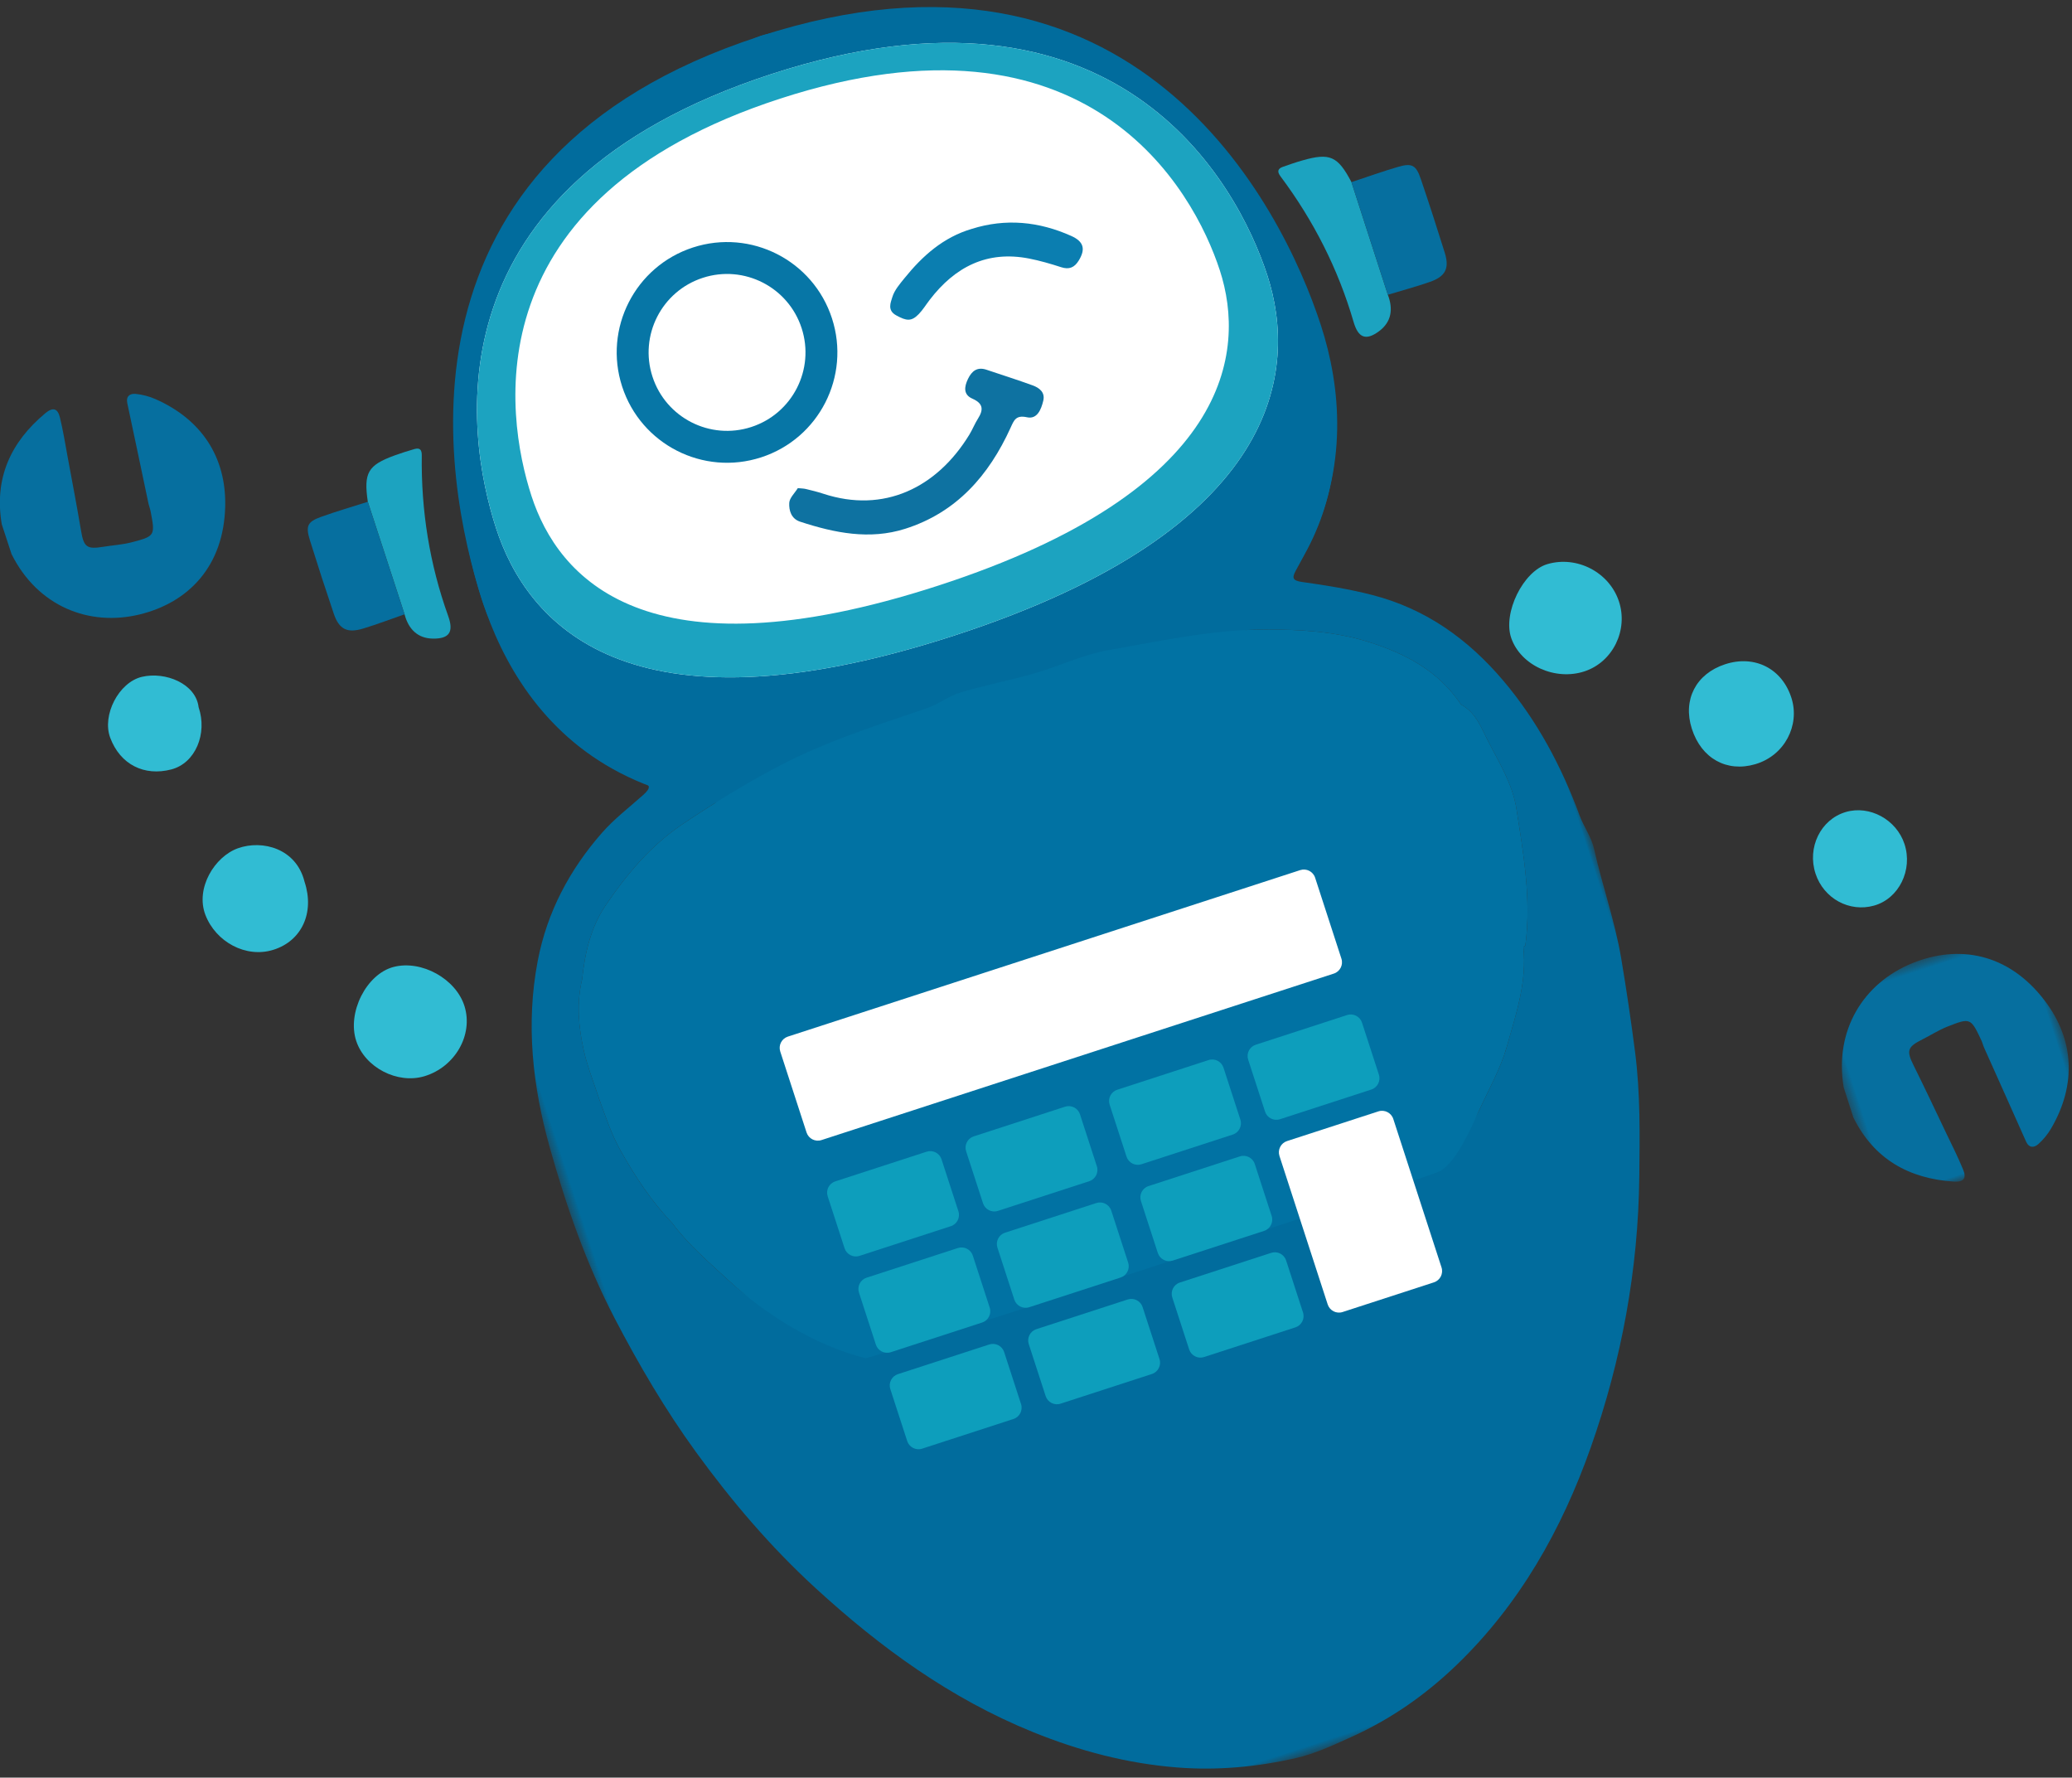 <?xml version="1.0" encoding="UTF-8"?>
<svg width="211px" height="181px" viewBox="0 0 211 181" version="1.1" xmlns="http://www.w3.org/2000/svg" xmlns:xlink="http://www.w3.org/1999/xlink">
    <rect x="0" y="0" width="211" height="181" fill="#333333" stroke="none"/>
    <!-- Generator: Sketch 51.3 (57544) - http://www.bohemiancoding.com/sketch -->
    <title>Group 75</title>
    <desc>Created with Sketch.</desc>
    <defs>
        <polygon id="path-1" points="0.493 0.451 111.164 0.451 111.164 166.361 0.493 166.361"></polygon>
        <polygon id="path-3" points="0.461 0.514 23.39 0.514 23.39 23.167 0.461 23.167"></polygon>
    </defs>
    <g id="Page-1" stroke="none" stroke-width="1" fill="none" fill-rule="evenodd">
        <g id="BOT_OnePageScroller_Mobil_dt_1a" transform="translate(-79, -3530)">
            <g id="content-3" transform="translate(-67, 3503)">
                <g id="Group-75" transform="translate(255.5, 117.5) rotate(-18) translate(-255.5, -117.5) translate(163, 25)">
                    <path d="M67.162,6.196 C69.141,4.403 71.623,3.496 74.058,2.687 C77.664,1.489 81.337,0.408 85.22,0.401 C86.599,0.399 87.992,-0.088 89.351,0.014 C95.937,0.514 102.406,1.581 108.367,4.661 C108.89,4.932 109.337,5.345 109.82,5.692 C108.613,5.711 107.406,5.744 106.199,5.742 C105.409,5.741 105.482,6.291 105.463,6.801 C102,5.325 98.308,4.433 94.633,4.268 C89.954,4.058 85.224,3.724 80.521,4.642 C77.267,5.278 74.105,6.116 71.03,7.328 C71.015,6.811 71.076,6.269 70.283,6.27 C69.243,6.272 68.202,6.223 67.162,6.196" id="Fill-1" fill="#016C9D"></path>
                    <path d="M154.196,81.747 C154.165,78.632 151.563,75.998 148.434,75.914 C145.86,75.844 142.567,79.245 142.613,81.926 C142.663,84.884 145.521,87.492 148.684,87.466 C151.714,87.442 154.226,84.835 154.196,81.747" id="Fill-3" fill="#31BCD3"></path>
                    <path d="M157.25,96.398 C157.265,93.299 159.375,91.211 162.498,91.204 C165.679,91.197 167.905,93.429 167.865,96.594 C167.829,99.467 165.405,101.922 162.274,101.831 C159.268,101.743 157.235,99.593 157.25,96.398" id="Fill-5" fill="#31BCD3"></path>
                    <path d="M141.463,44.81 C141.547,46.363 140.966,47.562 139.452,48.067 C137.892,48.587 137.238,48.066 137.291,46.362 C137.464,40.741 136.602,35.284 134.796,29.97 C134.607,29.413 134.74,29.136 135.318,29.118 C136.023,29.097 136.73,29.086 137.435,29.113 C140.331,29.22 140.978,29.809 141.482,32.758 C141.475,36.776 141.469,40.793 141.463,44.81" id="Fill-7" fill="#1CA3C0"></path>
                    <path d="M141.463,44.81 C141.469,40.793 141.475,36.776 141.482,32.758 C143.145,32.75 144.811,32.696 146.472,32.747 C147.955,32.792 148.279,33.139 148.298,34.649 C148.332,37.277 148.331,39.905 148.298,42.532 C148.278,44.2 147.62,44.856 145.921,44.888 C144.436,44.917 142.949,44.841 141.463,44.81" id="Fill-9" fill="#066F9F"></path>
                    <path d="M174.218,114.258 C174.225,117.039 171.967,119.359 169.347,119.263 C166.736,119.167 164.682,117 164.671,114.332 C164.66,111.529 166.866,109.244 169.521,109.309 C172.064,109.369 174.21,111.631 174.218,114.258" id="Fill-11" fill="#31BCD3"></path>
                    <g id="Group-15" transform="translate(32.861, 17.323)">
                        <mask id="mask-2" fill="white">
                            <use xlink:href="#path-1"></use>
                        </mask>
                        <g id="Clip-14"></g>
                        <path d="M104.911,81.121 C104.162,85.79 103.514,90.484 101.452,94.82 C101.427,94.872 101.29,94.871 101.205,94.894 C100.486,98.389 98.373,101.195 96.462,104.05 C95.173,105.972 93.408,107.579 91.824,109.297 C90.398,110.845 88.514,111.738 86.565,112.258 C85.437,112.559 84.392,112.571 83.968,113.878 C83.935,113.977 83.477,113.939 83.217,113.964 L71.005,113.712 C71,112.48 70.965,112.018 70.939,110.786 C69.909,110.964 68.879,111.141 67.848,111.317 C67.82,113.964 67.82,113.966 65.275,113.967 C62.746,113.968 60.216,113.957 57.687,113.97 C56.179,113.979 56.128,114.032 56.174,112.357 C56.189,111.834 56.172,111.311 56.169,110.787 L53.011,110.787 C52.927,111.804 53.172,113.076 52.648,113.751 C52.271,114.235 50.869,113.954 49.923,113.961 C47.393,113.979 44.862,113.957 42.332,113.97 C40.797,113.979 40.774,114.005 40.819,112.355 C40.834,111.832 40.821,111.309 40.821,110.785 C39.464,110.724 39.386,111.819 39.262,112.686 C39.149,113.479 38.691,113.418 38.173,113.434 C37.932,113.615 37.691,113.951 37.447,113.953 C33.963,113.984 30.478,113.94 26.994,113.987 C26.128,113.998 25.947,113.615 25.985,112.904 C25.478,112.832 24.879,112.911 24.48,112.663 C20.128,109.964 16.309,106.769 13.731,102.171 C12.398,99.791 10.973,97.489 10.096,94.894 C8.773,92.141 7.971,89.251 7.368,86.246 C6.986,84.34 6.984,82.482 6.918,80.592 C6.918,78.859 6.789,77.114 6.949,75.396 C7.176,72.948 7.717,70.551 9.037,68.41 C10.131,65.939 11.523,63.633 13.669,61.97 C16.696,59.627 19.886,57.62 23.682,56.542 C27.277,55.521 30.855,54.659 34.546,54.007 C39.994,53.044 45.432,53.104 50.897,53.023 C52.167,53.005 53.437,52.526 54.701,52.554 C57.294,52.613 59.88,52.94 62.474,53.027 C65.114,53.116 67.803,52.743 70.395,53.112 C75.675,53.862 80.981,54.371 86.148,56.032 C89.6,57.141 92.875,58.416 95.789,60.484 C98.988,62.754 101.691,65.514 102.793,69.468 C104.023,70.738 104.039,72.503 104.294,74.027 C104.683,76.349 105.243,78.714 104.911,81.121 M110.793,83.986 C110.578,78.648 109.686,73.488 107.642,68.493 C105.525,63.321 102.369,59.075 97.657,56.076 C95.609,54.772 93.43,53.657 91.244,52.593 C90.359,52.163 90.417,51.865 91.001,51.309 C91.449,50.883 91.891,50.452 92.344,50.032 C97.532,45.211 99.969,39.045 100.593,32.188 C101.232,25.16 100.424,18.252 97.727,11.635 C96.077,7.588 94.244,3.667 91.189,0.451 C91.173,1.21 91.157,1.968 91.14,2.727 L92.736,5.894 C93.011,6.094 93.417,6.231 93.543,6.5 C94.755,9.108 95.84,11.733 96.553,14.568 C97.04,16.506 96.426,18.567 97.476,20.372 C97.591,20.57 97.526,20.897 97.487,21.156 C97.144,23.432 97.064,25.796 96.356,27.955 C95.651,30.104 94.513,32.191 93.188,34.036 C92.043,35.629 90.432,36.918 88.916,38.211 C85.67,40.977 81.719,42.363 77.701,43.474 C74.925,44.242 72.105,44.835 69.209,45.2 C66.424,45.551 63.618,45.275 60.908,45.728 C58.644,46.106 56.4,46.298 54.179,46.103 C51.056,45.827 47.895,45.925 44.822,45.533 C40.222,44.946 35.598,44.193 31.215,42.471 C28.185,41.281 25.363,39.782 22.693,37.893 C19.076,35.334 17.01,31.774 15.769,27.709 C14.653,24.05 14.735,20.338 15.265,16.486 C15.767,12.834 17.313,9.69 18.576,6.378 C18.65,6.184 18.925,6.066 19.107,5.912 C19.813,4.676 20.518,3.44 21.224,2.204 C21.043,1.673 21.676,0.873 20.696,0.607 C20.489,0.86 20.275,1.108 20.077,1.367 C14.031,9.265 11.425,18.328 11.266,28.131 C11.223,30.798 11.702,33.509 12.227,36.142 C13.42,42.126 16.191,47.247 21.031,51.119 C21.803,51.736 21.723,52.063 20.743,52.493 C18.996,53.26 17.17,53.901 15.542,54.872 C11.262,57.425 7.765,60.794 5.326,65.211 C2.143,70.98 0.864,77.248 0.603,83.722 C0.351,89.942 0.484,96.148 1.526,102.341 C2.407,107.569 3.539,112.715 5.169,117.744 C7.07,123.607 9.41,129.287 12.455,134.676 C16.877,142.502 22.066,149.663 29.006,155.502 C32.915,158.791 37.12,161.5 41.827,163.456 C45.619,165.032 49.588,165.927 53.654,166.299 C55.64,166.482 57.646,166.223 59.659,166.001 C64.048,165.52 68.156,164.27 72.081,162.37 C80.145,158.465 86.577,152.545 91.965,145.521 C97.713,138.028 102.177,129.777 105.206,120.805 C106.561,116.792 107.932,112.789 108.721,108.591 C109.316,105.431 109.85,102.276 110.322,99.096 C110.889,95.274 110.778,91.43 111.144,87.608 C111.258,86.423 110.842,85.197 110.793,83.986" id="Fill-13" fill="#016C9D" mask="url(#mask-2)"></path>
                    </g>
                    <path d="M116.202,9.538 C114.216,8.056 112.303,6.38 109.82,5.692 C108.613,5.711 107.406,5.744 106.199,5.742 C105.409,5.742 105.482,6.291 105.463,6.801 C107.973,7.992 110.497,9.156 112.98,10.401 C113.396,10.61 113.636,11.169 113.957,11.566 C114.524,11.705 115.218,11.68 115.639,12.007 C118.589,14.294 121.413,16.723 123.547,19.843 C123.627,19.96 123.847,19.983 124.002,20.05 C124.018,19.291 124.034,18.532 124.051,17.774 C122.134,14.363 119.269,11.828 116.202,9.538" id="Fill-16" fill="#016C9D"></path>
                    <path d="M67.162,6.196 C68.202,6.223 69.243,6.272 70.283,6.27 C71.076,6.269 71.015,6.811 71.03,7.328 C68.829,7.917 66.908,9.024 65.194,10.51 C64.371,10.898 63.424,11.138 62.744,11.701 C60.134,13.858 57.129,15.593 55.26,18.571 C55.006,18.976 54.483,19.212 54.085,19.527 C53.905,18.996 54.537,18.196 53.557,17.93 C54.98,15.129 57.426,13.217 59.66,11.173 C61.505,9.485 63.663,8.136 65.717,6.688 C66.116,6.406 66.676,6.354 67.162,6.196" id="Fill-18" fill="#016C9D"></path>
                    <path d="M125.607,38.138 C125.516,42.119 123.999,45.545 121.315,48.474 C117.325,52.828 112.115,54.752 106.551,56.114 C97.926,58.226 89.164,57.888 80.441,57.542 C74.756,57.317 69.112,56.149 63.873,53.776 C58.534,51.359 54.365,47.671 52.787,41.756 C52.003,38.818 51.472,35.833 52.396,32.766 C52.693,31.783 52.559,30.669 52.622,29.614 C52.934,28.939 53.267,28.272 53.556,27.587 C55.714,22.471 58.697,17.985 63.283,14.697 C64.672,13.7 66.004,12.624 67.361,11.585 C70.13,10.706 72.538,8.991 75.421,8.314 C77.833,7.747 80.208,7.116 82.665,6.689 C85.461,6.205 88.219,6.312 90.995,6.288 C95.781,6.247 100.343,7.48 104.775,9.127 C106.764,9.866 108.59,11.041 110.502,11.996 C110.721,12.107 111.012,12.075 111.271,12.109 C112.976,13.396 114.817,14.541 116.355,16.004 C118.682,18.218 120.865,20.63 122.324,23.526 C123.281,25.427 124.51,27.241 124.774,29.457 C124.828,29.907 125.264,30.312 125.523,30.738 C125.557,33.204 125.664,35.673 125.607,38.138 M130.338,37.695 C129.287,35.89 129.901,33.829 129.414,31.891 C128.701,29.056 127.617,26.431 126.404,23.823 C126.279,23.554 125.873,23.417 125.597,23.217 C125.684,24.108 125.79,24.998 125.881,25.888 C125.79,24.998 125.684,24.108 125.597,23.217 L124.002,20.05 C123.847,19.983 123.627,19.961 123.547,19.842 C121.413,16.723 118.59,14.294 115.639,12.007 C115.218,11.68 114.524,11.705 113.956,11.567 C113.636,11.169 113.396,10.61 112.981,10.401 C110.497,9.156 107.973,7.992 105.463,6.801 C102,5.326 98.308,4.434 94.634,4.268 C89.954,4.058 85.224,3.724 80.522,4.642 C77.268,5.277 74.105,6.116 71.031,7.328 C68.828,7.917 66.908,9.024 65.195,10.51 C64.37,10.898 63.423,11.138 62.744,11.7 C60.135,13.858 57.129,15.592 55.261,18.572 C55.006,18.976 54.484,19.212 54.085,19.527 C53.38,20.763 52.674,21.999 51.968,23.235 C51.787,23.388 51.512,23.506 51.438,23.701 C50.175,27.013 48.628,30.157 48.126,33.809 C47.596,37.661 47.514,41.373 48.63,45.032 C49.871,49.096 51.938,52.657 55.554,55.216 C58.224,57.105 61.046,58.604 64.077,59.794 C68.46,61.516 73.083,62.268 77.684,62.855 C80.757,63.248 83.917,63.15 87.04,63.425 C89.261,63.62 91.505,63.429 93.77,63.051 C96.48,62.598 99.286,62.874 102.071,62.522 C104.966,62.157 107.786,61.565 110.563,60.797 C114.581,59.686 118.531,58.3 121.777,55.534 C123.294,54.241 124.905,52.952 126.05,51.358 C127.375,49.514 128.513,47.427 129.218,45.278 C129.926,43.119 130.005,40.754 130.349,38.479 C130.387,38.22 130.453,37.893 130.338,37.695" id="Fill-20" fill="#47B0D1"></path>
                    <path d="M88.717,0.014 C48.539,0.014 44.133,32.904 44.133,45.936 C44.133,58.968 50.452,78.22 88.7,78.22 C126.947,78.22 134.02,58.707 134.02,45.675 C134.02,32.643 128.896,0.014 88.717,0.014" id="Fill-22" fill="#016C9D"></path>
                    <path d="M88.746,4.041 C51.802,4.041 47.75,29.326 47.75,39.345 C47.75,49.364 53.561,64.165 88.73,64.165 C123.899,64.165 130.402,49.163 130.402,39.145 C130.402,29.125 125.69,4.041 88.746,4.041" id="Fill-24" fill="#FFFFFF"></path>
                    <path d="M78.235,44.968 C78.534,45.1 78.779,45.176 78.991,45.307 C79.51,45.626 80.03,45.948 80.521,46.307 C85.753,50.138 91.704,49.324 96.535,45.183 C97.001,44.783 97.397,44.297 97.87,43.906 C98.701,43.22 98.859,42.602 97.96,41.801 C97.189,41.115 97.541,40.388 98.149,39.75 C98.765,39.103 99.431,38.844 100.233,39.44 C101.559,40.427 102.906,41.386 104.208,42.404 C104.782,42.853 105.22,43.473 104.757,44.228 C104.289,44.996 103.58,45.858 102.661,45.317 C101.651,44.725 101.297,45.209 100.73,45.827 C97.132,49.755 92.829,52.323 87.348,52.283 C83.55,52.256 80.376,50.46 77.4,48.287 C76.63,47.724 76.665,46.841 76.94,46.128 C77.124,45.651 77.778,45.356 78.235,44.968" id="Fill-26" fill="#0E72A1"></path>
                    <path d="M137.155,91.35 C136.9,89.826 136.884,88.061 135.655,86.791 C134.553,82.837 131.849,80.077 128.65,77.807 C125.736,75.739 122.462,74.464 119.009,73.354 C113.843,71.694 108.536,71.185 103.256,70.435 C100.665,70.066 97.975,70.439 95.335,70.35 C92.741,70.263 90.156,69.935 87.563,69.877 C86.299,69.848 85.029,70.328 83.759,70.346 C78.293,70.427 72.856,70.367 67.408,71.329 C63.717,71.982 60.138,72.844 56.543,73.865 C52.748,74.943 49.557,76.95 46.531,79.293 C44.384,80.956 42.992,83.261 41.898,85.732 C40.578,87.874 40.037,90.271 39.81,92.719 C39.65,94.437 39.78,96.182 39.78,97.915 C39.845,99.804 39.848,101.663 40.23,103.568 C40.833,106.574 41.635,109.464 42.957,112.217 C43.835,114.812 45.259,117.114 46.592,119.494 C49.17,124.092 53.065,128.65 57.417,131.349 C57.815,131.597 117.899,131.607 119.027,131.307 C120.976,130.787 123.259,128.168 124.685,126.62 C126.269,124.902 128.035,123.295 129.323,121.373 C131.235,118.518 133.347,115.711 134.066,112.217 C134.151,112.194 134.289,112.195 134.314,112.143 C136.376,107.807 137.024,103.112 137.773,98.444 C138.105,96.037 137.544,93.672 137.155,91.35" id="Fill-28" fill="#0172A3"></path>
                    <path d="M103.229,25.336 C106.872,25.367 109.99,26.741 112.658,29.156 C113.71,30.107 113.622,30.912 112.585,31.784 C111.964,32.307 111.384,32.364 110.692,31.861 C109.782,31.199 108.843,30.562 107.861,30.015 C104.039,27.889 100.409,28.492 96.934,30.883 C96.432,31.227 95.964,31.632 95.43,31.917 C94.471,32.427 94.012,32.201 93.19,31.321 C92.475,30.553 93.072,29.917 93.389,29.457 C93.811,28.843 94.533,28.407 95.184,27.985 C97.624,26.397 100.222,25.254 103.229,25.336" id="Fill-30" fill="#0B7EB0"></path>
                    <path d="M114.873,108.845 L60.013,108.845 C59.347,108.845 58.807,108.305 58.807,107.639 L58.807,98.973 C58.807,98.307 59.347,97.767 60.013,97.767 L114.873,97.767 C115.539,97.767 116.078,98.307 116.078,98.973 L116.078,107.639 C116.078,108.305 115.539,108.845 114.873,108.845" id="Fill-32" fill="#FFFFFF"></path>
                    <path d="M84.654,121.254 L74.876,121.254 C74.21,121.254 73.67,120.714 73.67,120.048 L73.67,114.483 C73.67,113.818 74.21,113.278 74.876,113.278 L84.654,113.278 C85.32,113.278 85.86,113.818 85.86,114.483 L85.86,120.048 C85.86,120.714 85.32,121.254 84.654,121.254" id="Fill-34" fill="#0D9EBC"></path>
                    <path d="M100.02,121.254 L90.241,121.254 C89.576,121.254 89.036,120.714 89.036,120.048 L89.036,114.483 C89.036,113.818 89.576,113.278 90.241,113.278 L100.02,113.278 C100.686,113.278 101.226,113.818 101.226,114.483 L101.226,120.048 C101.226,120.714 100.686,121.254 100.02,121.254" id="Fill-36" fill="#0D9EBC"></path>
                    <path d="M114.853,121.254 L105.074,121.254 C104.408,121.254 103.869,120.714 103.869,120.048 L103.869,114.483 C103.869,113.818 104.408,113.278 105.074,113.278 L114.853,113.278 C115.519,113.278 116.058,113.818 116.058,114.483 L116.058,120.048 C116.058,120.714 115.519,121.254 114.853,121.254" id="Fill-38" fill="#0D9EBC"></path>
                    <path d="M114.853,141.895 L105.074,141.895 C104.408,141.895 103.869,141.355 103.869,140.689 L103.869,124.797 C103.869,124.131 104.408,123.591 105.074,123.591 L114.853,123.591 C115.519,123.591 116.058,124.131 116.058,124.797 L116.058,140.689 C116.058,141.355 115.519,141.895 114.853,141.895" id="Fill-40" fill="#FFFFFF"></path>
                    <path d="M69.83,121.254 L60.051,121.254 C59.385,121.254 58.846,120.714 58.846,120.048 L58.846,114.483 C58.846,113.818 59.385,113.278 60.051,113.278 L69.83,113.278 C70.496,113.278 71.035,113.818 71.035,114.483 L71.035,120.048 C71.035,120.714 70.496,121.254 69.83,121.254" id="Fill-42" fill="#0D9EBC"></path>
                    <path d="M84.654,131.568 L74.876,131.568 C74.21,131.568 73.67,131.027 73.67,130.361 L73.67,124.797 C73.67,124.131 74.21,123.591 74.876,123.591 L84.654,123.591 C85.32,123.591 85.86,124.131 85.86,124.797 L85.86,130.361 C85.86,131.027 85.32,131.568 84.654,131.568" id="Fill-44" fill="#0D9EBC"></path>
                    <path d="M100.02,131.568 L90.241,131.568 C89.576,131.568 89.036,131.027 89.036,130.361 L89.036,124.797 C89.036,124.131 89.576,123.591 90.241,123.591 L100.02,123.591 C100.686,123.591 101.226,124.131 101.226,124.797 L101.226,130.361 C101.226,131.027 100.686,131.568 100.02,131.568" id="Fill-46" fill="#0D9EBC"></path>
                    <path d="M69.83,131.568 L60.051,131.568 C59.385,131.568 58.846,131.027 58.846,130.361 L58.846,124.797 C58.846,124.131 59.385,123.591 60.051,123.591 L69.83,123.591 C70.496,123.591 71.035,124.131 71.035,124.797 L71.035,130.361 C71.035,131.027 70.496,131.568 69.83,131.568" id="Fill-48" fill="#0D9EBC"></path>
                    <path d="M84.654,141.895 L74.876,141.895 C74.21,141.895 73.67,141.355 73.67,140.689 L73.67,135.124 C73.67,134.459 74.21,133.918 74.876,133.918 L84.654,133.918 C85.32,133.918 85.86,134.459 85.86,135.124 L85.86,140.689 C85.86,141.355 85.32,141.895 84.654,141.895" id="Fill-50" fill="#0D9EBC"></path>
                    <path d="M100.02,141.895 L90.241,141.895 C89.576,141.895 89.036,141.355 89.036,140.689 L89.036,135.124 C89.036,134.459 89.576,133.918 90.241,133.918 L100.02,133.918 C100.686,133.918 101.226,134.459 101.226,135.124 L101.226,140.689 C101.226,141.355 100.686,141.895 100.02,141.895" id="Fill-52" fill="#0D9EBC"></path>
                    <path d="M69.83,141.895 L60.051,141.895 C59.385,141.895 58.846,141.355 58.846,140.689 L58.846,135.124 C58.846,134.459 59.385,133.918 60.051,133.918 L69.83,133.918 C70.496,133.918 71.035,134.459 71.035,135.124 L71.035,140.689 C71.035,141.355 70.496,141.895 69.83,141.895" id="Fill-54" fill="#0D9EBC"></path>
                    <g id="Group-58" transform="translate(160.2, 125.492)">
                        <mask id="mask-4" fill="white">
                            <use xlink:href="#path-3"></use>
                        </mask>
                        <g id="Clip-57"></g>
                        <path d="M0.461,13.626 C0.465,12.56 0.468,11.494 0.471,10.428 C1.346,4.553 5.69,0.946 11.002,0.552 C16.068,0.177 20.644,2.556 22.669,8.338 C24.321,13.058 23.11,17.493 19.282,20.912 C18.769,21.37 18.161,21.764 17.532,22.037 C17.021,22.258 16.507,22.153 16.429,21.389 C16.071,17.925 15.69,14.463 15.322,11 C15.294,10.737 15.32,10.469 15.287,10.208 C14.969,7.685 14.947,7.64 12.42,7.797 C11.475,7.857 10.543,8.103 9.602,8.248 C7.893,8.508 7.687,8.832 7.94,10.531 C8.31,13.019 8.623,15.517 8.953,18.012 C9.134,19.389 9.352,20.765 9.454,22.148 C9.526,23.111 9.095,23.375 8.18,23.01 C3.893,21.297 1.149,18.304 0.461,13.626" id="Fill-56" fill="#066F9F" mask="url(#mask-4)"></path>
                    </g>
                    <path d="M88.767,58.827 C57.38,58.827 52.194,46.015 52.194,37.342 C52.194,28.67 55.812,6.694 88.784,6.694 C121.755,6.694 125.959,28.497 125.959,37.169 C125.959,45.842 120.155,58.827 88.767,58.827 M88.747,4.041 C51.802,4.041 47.751,29.326 47.751,39.345 C47.751,49.364 53.561,64.165 88.73,64.165 C123.899,64.165 130.402,49.164 130.402,39.144 C130.402,29.126 125.69,4.041 88.747,4.041" id="Fill-59" fill="#1CA3C0"></path>
                    <path d="M36.178,44.81 C36.093,46.363 36.675,47.562 38.189,48.067 C39.748,48.587 40.402,48.066 40.35,46.362 C40.177,40.741 41.038,35.284 42.844,29.97 C43.033,29.413 42.901,29.136 42.323,29.118 C41.617,29.097 40.91,29.086 40.204,29.113 C37.309,29.22 36.663,29.809 36.159,32.758 C36.165,36.776 36.171,40.793 36.178,44.81" id="Fill-61" fill="#1CA3C0"></path>
                    <path d="M36.178,44.81 C36.171,40.793 36.165,36.776 36.159,32.758 C34.495,32.75 32.83,32.696 31.168,32.747 C29.686,32.792 29.362,33.139 29.342,34.649 C29.309,37.277 29.309,39.905 29.342,42.532 C29.363,44.2 30.021,44.856 31.719,44.888 C33.204,44.917 34.691,44.841 36.178,44.81" id="Fill-63" fill="#066F9F"></path>
                    <path d="M75.652,37.584 C71.241,37.584 67.666,34.008 67.666,29.598 C67.666,25.188 71.241,21.612 75.652,21.612 C80.062,21.612 83.638,25.188 83.638,29.598 C83.638,34.008 80.062,37.584 75.652,37.584 M75.652,18.364 C69.447,18.364 64.417,23.394 64.417,29.598 C64.417,35.803 69.447,40.833 75.652,40.833 C81.856,40.833 86.885,35.803 86.885,29.598 C86.885,23.394 81.856,18.364 75.652,18.364" id="Fill-65" fill="#0776A6"></path>
                    <path d="M0,23.416 C0.003,24.482 0.006,25.548 0.01,26.614 C0.885,32.489 5.229,36.096 10.54,36.49 C15.606,36.865 20.183,34.486 22.207,28.704 C23.859,23.984 22.649,19.549 18.821,16.13 C18.308,15.672 17.7,15.279 17.07,15.005 C16.56,14.784 16.046,14.889 15.967,15.653 C15.609,19.118 15.229,22.579 14.86,26.042 C14.833,26.305 14.858,26.574 14.825,26.835 C14.508,29.357 14.486,29.403 11.959,29.245 C11.014,29.186 10.082,28.939 9.141,28.795 C7.431,28.534 7.226,28.21 7.479,26.512 C7.848,24.024 8.161,21.525 8.491,19.031 C8.673,17.654 8.891,16.278 8.993,14.894 C9.064,13.932 8.634,13.667 7.718,14.032 C3.431,15.745 0.688,18.738 0,23.416" id="Fill-67" fill="#066F9F"></path>
                    <path d="M29.653,84.663 C29.699,81.737 26.954,78.79 24.019,78.615 C21.161,78.444 18.053,81.581 18.073,84.613 C18.092,87.467 20.711,90.11 23.576,90.167 C26.825,90.232 29.605,87.714 29.653,84.663" id="Fill-69" fill="#31BCD3"></path>
                    <path d="M18.076,67.564 C18.327,64.076 15.326,62.156 12.692,62.223 C10.16,62.288 7.274,64.757 7.432,67.664 C7.592,70.59 9.979,73.139 12.914,73.171 C15.95,73.206 18.098,70.871 18.076,67.564" id="Fill-71" fill="#31BCD3"></path>
                    <path d="M13.309,47.324 C13.782,44.96 11.226,42.809 8.779,42.602 C6.355,42.397 3.675,45.06 3.787,47.507 C3.92,50.419 5.861,52.324 8.708,52.493 C11.244,52.644 13.351,50.163 13.309,47.324" id="Fill-73" fill="#31BCD3"></path>
                </g>
            </g>
        </g>
    </g>
</svg>